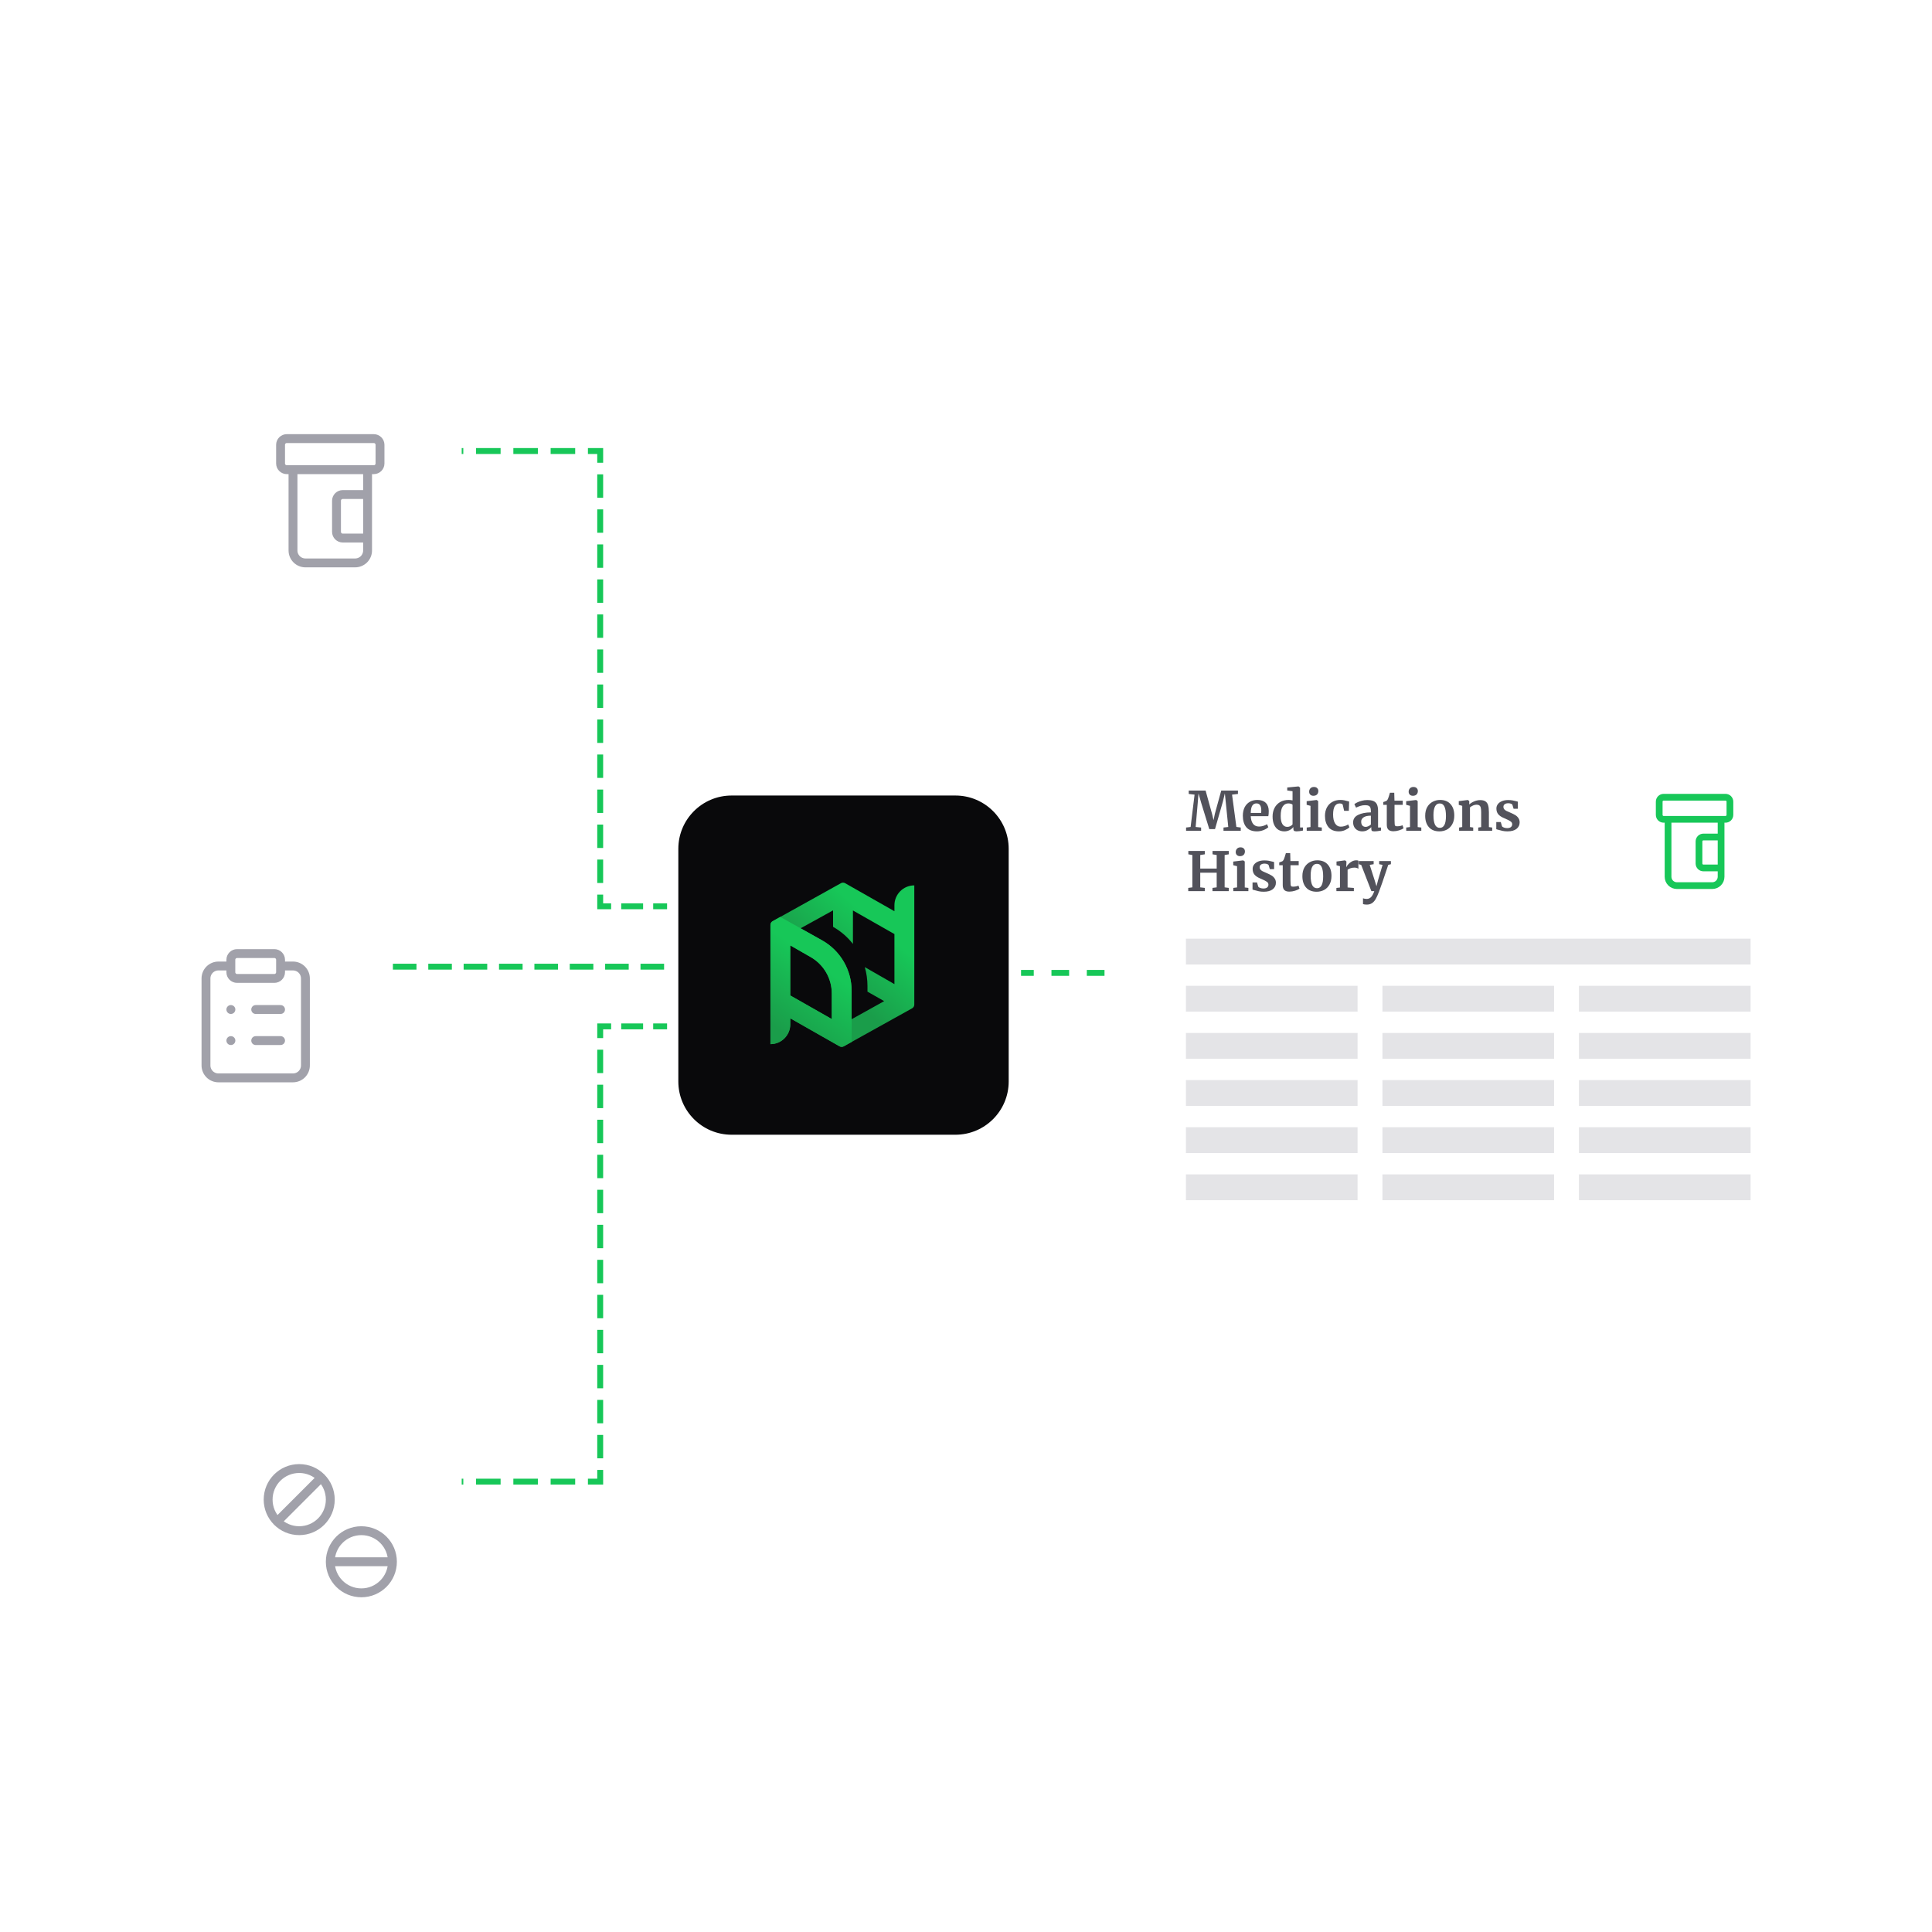 <svg width="544" height="544" viewBox="0 0 544 544" fill="none" xmlns="http://www.w3.org/2000/svg">
<path d="M311 273.937L287.5 273.937" stroke="#17C758" stroke-width="1.661" stroke-dasharray="4.98 4.98"/>
<g clip-path="url(#clip0_380_9763)">
<rect x="191" y="224" width="93.02" height="95.511" fill="#09090B"/>
<path d="M251.848 254.892V256.573L237.972 248.686C237.607 248.477 237.157 248.474 236.789 248.681L217.553 259.381C217.17 259.595 216.934 259.998 216.934 260.435V294.005C220.021 294.005 222.524 291.501 222.524 288.414V286.729L236.397 294.616C236.762 294.825 237.212 294.827 237.58 294.621L256.824 283.918C257.207 283.704 257.443 283.301 257.443 282.864V249.299C254.353 249.299 251.848 251.805 251.848 254.895V254.892ZM234.204 279.704V286.935L222.521 280.296V266.202L228.306 269.518C231.945 271.608 234.204 275.511 234.204 279.707V279.704ZM243.503 272.312C244.003 274.044 244.254 275.817 244.254 277.582V279.225L248.957 281.892L239.797 286.985V278.981C239.797 273.092 236.605 267.646 231.467 264.768L225.43 261.385L234.572 256.334V260.972L234.652 261.017C236.725 262.205 238.542 263.761 240.053 265.648L240.165 265.79V256.366L251.848 263.008V277.102L243.503 272.314V272.312Z" fill="url(#paint0_linear_380_9763)"/>
<path d="M234.204 279.704V286.935L222.521 280.296V266.202L228.306 269.518C231.945 271.608 234.204 275.511 234.204 279.707V279.704ZM217.553 259.381C217.17 259.595 216.934 259.998 216.934 260.435V294.004C220.021 294.004 222.524 291.501 222.524 288.414V286.729L236.397 294.616C236.762 294.825 237.212 294.827 237.58 294.621L239.799 293.385V278.981C239.799 273.092 236.608 267.646 231.47 264.768L219.71 258.181L217.553 259.381Z" fill="url(#paint1_linear_380_9763)"/>
</g>
<path d="M101.5 272.189L187 272.189" stroke="#17C758" stroke-width="1.661" stroke-linecap="square" stroke-dasharray="4.98 4.98"/>
<path d="M169 417.189L169 418.02H169.831V417.189H169ZM169 289L169 288.17L168.169 288.17V289L169 289ZM187 289.831L187.831 289.831L187.831 288.17L187 288.17L187 289.831ZM129.625 418.02H130.456L130.456 416.359H129.625L129.625 418.02ZM134.875 416.359H134.044L134.044 418.02H134.875L134.875 416.359ZM140.125 418.02H140.956L140.956 416.359L140.125 416.359L140.125 418.02ZM145.375 416.359L144.544 416.359L144.544 418.02L145.375 418.02L145.375 416.359ZM150.625 418.02H151.456L151.456 416.359H150.625L150.625 418.02ZM155.875 416.359H155.044L155.044 418.02H155.875L155.875 416.359ZM161.125 418.02L161.956 418.02L161.956 416.359L161.125 416.359L161.125 418.02ZM166.375 416.359L165.544 416.359L165.544 418.02H166.375L166.375 416.359ZM169.831 414.724L169.831 413.893L168.169 413.893L168.169 414.724L169.831 414.724ZM168.169 409.794V410.624L169.831 410.624L169.831 409.794L168.169 409.794ZM169.831 404.863V404.033H168.169L168.169 404.863L169.831 404.863ZM168.169 399.933L168.169 400.764L169.83 400.764L169.83 399.933H168.169ZM169.83 395.003L169.83 394.172L168.169 394.172V395.003H169.83ZM168.169 390.072V390.903H169.83V390.072H168.169ZM169.83 385.142L169.83 384.311L168.169 384.311L168.169 385.142H169.83ZM168.169 380.212L168.169 381.042H169.83L169.83 380.212L168.169 380.212ZM169.83 375.281L169.83 374.451H168.169V375.281H169.83ZM168.169 370.351V371.182H169.83V370.351H168.169ZM169.83 365.421L169.83 364.59H168.169L168.169 365.421L169.83 365.421ZM168.169 360.49L168.169 361.321L169.83 361.321L169.83 360.49H168.169ZM169.83 355.56V354.729L168.169 354.729V355.56H169.83ZM168.169 350.63V351.46L169.83 351.46V350.63L168.169 350.63ZM169.83 345.699L169.83 344.869L168.169 344.869L168.169 345.699L169.83 345.699ZM168.169 340.769L168.169 341.6L169.83 341.6L169.83 340.769L168.169 340.769ZM169.83 335.839V335.008L168.169 335.008V335.839L169.83 335.839ZM168.169 330.908L168.169 331.739L169.83 331.739V330.908L168.169 330.908ZM169.83 325.978L169.83 325.147L168.169 325.147L168.169 325.978L169.83 325.978ZM168.169 321.048L168.169 321.878L169.83 321.878L169.83 321.048L168.169 321.048ZM169.83 316.117V315.287L168.169 315.287V316.117L169.83 316.117ZM168.169 311.187L168.169 312.018L169.83 312.018L169.83 311.187L168.169 311.187ZM169.83 306.257L169.83 305.426L168.169 305.426L168.169 306.257L169.83 306.257ZM168.169 301.326V302.157L169.83 302.157L169.83 301.326L168.169 301.326ZM169.83 296.396V295.565L168.169 295.565L168.169 296.396L169.83 296.396ZM168.169 291.466L168.169 292.296L169.83 292.296L169.83 291.466L168.169 291.466ZM171.25 289.831L172.08 289.831L172.08 288.17L171.25 288.17L171.25 289.831ZM175.75 288.17L174.919 288.17L174.919 289.831L175.75 289.831L175.75 288.17ZM180.25 289.831L181.08 289.831L181.08 288.17L180.25 288.17L180.25 289.831ZM184.75 288.17L183.919 288.17L183.919 289.831L184.75 289.831L184.75 288.17ZM127 417.189L127 418.02L129.625 418.02L129.625 417.189L129.625 416.359L127 416.359L127 417.189ZM134.875 417.189L134.875 418.02L140.125 418.02L140.125 417.189L140.125 416.359L134.875 416.359L134.875 417.189ZM145.375 417.189L145.375 418.02L150.625 418.02L150.625 417.189L150.625 416.359L145.375 416.359L145.375 417.189ZM155.875 417.189L155.875 418.02L161.125 418.02L161.125 417.189L161.125 416.359L155.875 416.359L155.875 417.189ZM166.375 417.189L166.375 418.02L169 418.02L169 417.189L169 416.359L166.375 416.359L166.375 417.189ZM169 417.189H169.831L169.831 414.724L169 414.724H168.169L168.169 417.189L169 417.189ZM169 409.794L169.831 409.794L169.831 404.863L169 404.863H168.169L168.169 409.794H169ZM169 399.933H169.83L169.83 395.003H169H168.169L168.169 399.933H169ZM169 390.072H169.83L169.83 385.142H169H168.169L168.169 390.072H169ZM169 380.212H169.83L169.83 375.281H169H168.169L168.169 380.212L169 380.212ZM169 370.351H169.83L169.83 365.421L169 365.421H168.169L168.169 370.351H169ZM169 360.49H169.83L169.83 355.56H169H168.169L168.169 360.49H169ZM169 350.63L169.83 350.63L169.83 345.699L169 345.699L168.169 345.699L168.169 350.63H169ZM169 340.769H169.83L169.83 335.839L169 335.839H168.169L168.169 340.769L169 340.769ZM169 330.908H169.83L169.83 325.978L169 325.978H168.169L168.169 330.908L169 330.908ZM169 321.048L169.83 321.048L169.83 316.117L169 316.117L168.169 316.117L168.169 321.048L169 321.048ZM169 311.187L169.83 311.187L169.83 306.257L169 306.257L168.169 306.257L168.169 311.187L169 311.187ZM169 301.326L169.83 301.326L169.83 296.396L169 296.396L168.169 296.396L168.169 301.326L169 301.326ZM169 291.466L169.83 291.466L169.83 289L169 289L168.169 289L168.169 291.466L169 291.466ZM169 289L169 289.831L171.25 289.831L171.25 289.001L171.25 288.17L169 288.17L169 289ZM175.75 289.001L175.75 289.831L180.25 289.831L180.25 289.001L180.25 288.17L175.75 288.17L175.75 289.001ZM184.75 289.001L184.75 289.831L187 289.831L187 289.001L187 288.17L184.75 288.17L184.75 289.001Z" fill="#17C758"/>
<path d="M169 127L169 126.17L169.831 126.17L169.831 127L169 127ZM169 255.189L169 256.019L168.169 256.02L168.169 255.189L169 255.189ZM187 254.358L187.831 254.358L187.831 256.019L187 256.019L187 254.358ZM129.625 126.17L130.456 126.17L130.456 127.831L129.625 127.831L129.625 126.17ZM134.875 127.831L134.044 127.831L134.044 126.17L134.875 126.17L134.875 127.831ZM140.125 126.17L140.956 126.17L140.956 127.831L140.125 127.831L140.125 126.17ZM145.375 127.831L144.544 127.831L144.544 126.17L145.375 126.17L145.375 127.831ZM150.625 126.17L151.456 126.17L151.456 127.831L150.625 127.831L150.625 126.17ZM155.875 127.831L155.044 127.831L155.044 126.17L155.875 126.17L155.875 127.831ZM161.125 126.17L161.956 126.17L161.956 127.831L161.125 127.831L161.125 126.17ZM166.375 127.831L165.544 127.831L165.544 126.17L166.375 126.17L166.375 127.831ZM169.831 129.465L169.831 130.296L168.169 130.296L168.169 129.465L169.831 129.465ZM168.169 134.396L168.169 133.565L169.831 133.565L169.831 134.396L168.169 134.396ZM169.83 139.326L169.83 140.157L168.169 140.157L168.169 139.326L169.83 139.326ZM168.169 144.256L168.169 143.426L169.83 143.426L169.83 144.256L168.169 144.256ZM169.83 149.187L169.83 150.017L168.169 150.017L168.169 149.187L169.83 149.187ZM168.169 154.117L168.169 153.287L169.83 153.287L169.83 154.117L168.169 154.117ZM169.83 159.047L169.83 159.878L168.169 159.878L168.169 159.047L169.83 159.047ZM168.169 163.978L168.169 163.147L169.83 163.147L169.83 163.978L168.169 163.978ZM169.83 168.908L169.83 169.739L168.169 169.739L168.169 168.908L169.83 168.908ZM168.169 173.838L168.169 173.008L169.83 173.008L169.83 173.838L168.169 173.838ZM169.83 178.769L169.83 179.599L168.169 179.599L168.169 178.769L169.83 178.769ZM168.169 183.699L168.169 182.869L169.83 182.869L169.83 183.699L168.169 183.699ZM169.83 188.629L169.83 189.46L168.169 189.46L168.169 188.629L169.83 188.629ZM168.169 193.56L168.169 192.729L169.83 192.729L169.83 193.56L168.169 193.56ZM169.83 198.49L169.83 199.321L168.169 199.321L168.169 198.49L169.83 198.49ZM168.169 203.42L168.169 202.59L169.83 202.59L169.83 203.42L168.169 203.42ZM169.83 208.351L169.83 209.181L168.169 209.181L168.169 208.351L169.83 208.351ZM168.169 213.281L168.169 212.451L169.83 212.451L169.83 213.281L168.169 213.281ZM169.83 218.211L169.83 219.042L168.169 219.042L168.169 218.211L169.83 218.211ZM168.169 223.142L168.169 222.311L169.83 222.311L169.83 223.142L168.169 223.142ZM169.83 228.072L169.83 228.903L168.169 228.903L168.169 228.072L169.83 228.072ZM168.169 233.002L168.169 232.172L169.83 232.172L169.83 233.002L168.169 233.002ZM169.83 237.933L169.83 238.763L168.169 238.763L168.169 237.933L169.83 237.933ZM168.169 242.863L168.169 242.033L169.83 242.033L169.83 242.863L168.169 242.863ZM169.83 247.793L169.83 248.624L168.169 248.624L168.169 247.793L169.83 247.793ZM168.169 252.724L168.169 251.893L169.83 251.893L169.83 252.724L168.169 252.724ZM171.25 254.358L172.08 254.358L172.08 256.019L171.25 256.019L171.25 254.358ZM175.75 256.019L174.919 256.019L174.919 254.358L175.75 254.358L175.75 256.019ZM180.25 254.358L181.08 254.358L181.08 256.019L180.25 256.019L180.25 254.358ZM184.75 256.019L183.919 256.019L183.919 254.358L184.75 254.358L184.75 256.019ZM127 127L127 126.169L129.625 126.17L129.625 127L129.625 127.831L127 127.831L127 127ZM134.875 127L134.875 126.17L140.125 126.17L140.125 127L140.125 127.831L134.875 127.831L134.875 127ZM145.375 127L145.375 126.17L150.625 126.17L150.625 127L150.625 127.831L145.375 127.831L145.375 127ZM155.875 127L155.875 126.17L161.125 126.17L161.125 127L161.125 127.831L155.875 127.831L155.875 127ZM166.375 127L166.375 126.17L169 126.17L169 127L169 127.831L166.375 127.831L166.375 127ZM169 127L169.831 127L169.831 129.465L169 129.465L168.169 129.465L168.169 127L169 127ZM169 134.396L169.831 134.396L169.83 139.326L169 139.326L168.169 139.326L168.169 134.396L169 134.396ZM169 144.256L169.83 144.256L169.83 149.187L169 149.187L168.169 149.187L168.169 144.256L169 144.256ZM169 154.117L169.83 154.117L169.83 159.047L169 159.047L168.169 159.047L168.169 154.117L169 154.117ZM169 163.978L169.83 163.978L169.83 168.908L169 168.908L168.169 168.908L168.169 163.978L169 163.978ZM169 173.838L169.83 173.838L169.83 178.769L169 178.769L168.169 178.769L168.169 173.838L169 173.838ZM169 183.699L169.83 183.699L169.83 188.629L169 188.629L168.169 188.629L168.169 183.699L169 183.699ZM169 193.56L169.83 193.56L169.83 198.49L169 198.49L168.169 198.49L168.169 193.56L169 193.56ZM169 203.42L169.83 203.42L169.83 208.351L169 208.351L168.169 208.351L168.169 203.42L169 203.42ZM169 213.281L169.83 213.281L169.83 218.211L169 218.211L168.169 218.211L168.169 213.281L169 213.281ZM169 223.142L169.83 223.142L169.83 228.072L169 228.072L168.169 228.072L168.169 223.142L169 223.142ZM169 233.002L169.83 233.002L169.83 237.933L169 237.933L168.169 237.933L168.169 233.002L169 233.002ZM169 242.863L169.83 242.863L169.83 247.793L169 247.793L168.169 247.793L168.169 242.863L169 242.863ZM169 252.724L169.83 252.724L169.83 255.189L169 255.189L168.169 255.189L168.169 252.724L169 252.724ZM169 255.189L169 254.358L171.25 254.358L171.25 255.189L171.25 256.019L169 256.019L169 255.189ZM175.75 255.189L175.75 254.358L180.25 254.358L180.25 255.189L180.25 256.019L175.75 256.019L175.75 255.189ZM184.75 255.189L184.75 254.358L187 254.358L187 255.189L187 256.019L184.75 256.019L184.75 255.189Z" fill="#17C758"/>
<g filter="url(#filter0_dd_380_9763)">
<path d="M56 105C56 96.716 62.716 90 71 90H115C123.284 90 130 96.716 130 105V149C130 157.284 123.284 164 115 164H71C62.716 164 56 157.284 56 149V105Z" fill="white"/>
<path d="M103.5 125.25H96.5C96.036 125.25 95.591 125.434 95.263 125.763C94.934 126.091 94.75 126.536 94.75 127V135.75C94.75 136.214 94.934 136.659 95.263 136.987C95.591 137.316 96.036 137.5 96.5 137.5H103.5M82.5 118.25V141C82.5 141.928 82.869 142.818 83.525 143.475C84.181 144.131 85.072 144.5 86 144.5H100C100.928 144.5 101.818 144.131 102.475 143.475C103.131 142.818 103.5 141.928 103.5 141V118.25M80.75 109.5H105.25C106.216 109.5 107 110.284 107 111.25V116.5C107 117.466 106.216 118.25 105.25 118.25H80.75C79.784 118.25 79 117.466 79 116.5V111.25C79 110.284 79.784 109.5 80.75 109.5Z" stroke="#A1A1AA" stroke-width="2.5" stroke-linecap="round" stroke-linejoin="round"/>
</g>
<g filter="url(#filter1_dd_380_9763)">
<path d="M35 250C35 241.716 41.716 235 50 235H94C102.284 235 109 241.716 109 250V294C109 302.284 102.284 309 94 309H50C41.716 309 35 302.284 35 294V250Z" fill="white"/>
<path d="M79 258H82.5C83.428 258 84.319 258.369 84.975 259.025C85.631 259.682 86 260.572 86 261.5V286C86 286.928 85.631 287.818 84.975 288.475C84.319 289.131 83.428 289.5 82.5 289.5H61.5C60.572 289.5 59.681 289.131 59.025 288.475C58.369 287.818 58 286.928 58 286V261.5C58 260.572 58.369 259.682 59.025 259.025C59.681 258.369 60.572 258 61.5 258H65M72 270.25H79M72 279H79M65 270.25H65.017M65 279H65.017M66.75 254.5H77.25C78.216 254.5 79 255.284 79 256.25V259.75C79 260.716 78.216 261.5 77.25 261.5H66.75C65.784 261.5 65 260.716 65 259.75V256.25C65 255.284 65.784 254.5 66.75 254.5Z" stroke="#A1A1AA" stroke-width="2.5" stroke-linecap="round" stroke-linejoin="round"/>
</g>
<g filter="url(#filter2_dd_380_9763)">
<path d="M56 395C56 386.716 62.716 380 71 380H115C123.284 380 130 386.716 130 395V439C130 447.284 123.284 454 115 454H71C62.716 454 56 447.284 56 439V395Z" fill="white"/>
<path d="M110.5 425.75C110.5 430.582 106.582 434.5 101.75 434.5C96.918 434.5 93 430.582 93 425.75M110.5 425.75C110.5 420.918 106.582 417 101.75 417C96.918 417 93 420.918 93 425.75M110.5 425.75H93M78.055 414.445L90.445 402.055M93 408.25C93 413.082 89.082 417 84.25 417C79.418 417 75.5 413.082 75.5 408.25C75.5 403.418 79.418 399.5 84.25 399.5C89.082 399.5 93 403.418 93 408.25Z" stroke="#A1A1AA" stroke-width="2.5" stroke-linecap="round" stroke-linejoin="round"/>
</g>
<g filter="url(#filter3_d_380_9763)">
<path d="M314 209.788C314 203.83 318.83 199 324.788 199H501.212C507.17 199 512 203.83 512 209.788V338.212C512 344.17 507.17 349 501.212 349H324.788C318.83 349 314 344.17 314 338.212V209.788Z" fill="white"/>
<path d="M336.359 215.496L334.714 215.298V214.354H339.465L341.278 220.902L341.704 222.684L342.07 220.902L343.867 214.354H348.572V215.298L346.912 215.496L348.131 224.588L349.364 224.755V225.669H344.506V224.755L345.846 224.603L345.176 217.932L344.887 215.146L344.323 217.491L342.115 225.197H340.501L338.247 217.887L337.47 215.146L337.242 217.932L336.663 224.603L338.201 224.755V225.669H333.968V224.755L335.247 224.603L336.359 215.496ZM353.927 225.836C352.587 225.836 351.587 225.446 350.927 224.664C350.277 223.872 349.952 222.796 349.952 221.435C349.952 220.521 350.12 219.73 350.455 219.059C350.8 218.389 351.282 217.877 351.902 217.521C352.521 217.166 353.237 216.988 354.049 216.988C355.064 216.988 355.846 217.257 356.394 217.795C356.942 218.323 357.227 219.08 357.247 220.065C357.247 220.735 357.206 221.232 357.125 221.557H352.176C352.216 222.481 352.435 223.202 352.831 223.72C353.227 224.227 353.79 224.481 354.521 224.481C354.917 224.481 355.323 224.415 355.739 224.283C356.166 224.151 356.501 223.994 356.744 223.811L357.125 224.649C356.851 224.943 356.404 225.217 355.785 225.471C355.176 225.715 354.557 225.836 353.927 225.836ZM355.115 220.643C355.135 220.359 355.145 220.141 355.145 219.988C355.145 218.638 354.694 217.963 353.79 217.963C353.293 217.963 352.907 218.161 352.633 218.557C352.358 218.953 352.206 219.648 352.176 220.643H355.115ZM361.645 225.836C361.016 225.836 360.452 225.689 359.955 225.395C359.457 225.09 359.061 224.623 358.767 223.994C358.473 223.364 358.325 222.577 358.325 221.633C358.325 220.78 358.498 220.004 358.843 219.303C359.198 218.592 359.716 218.029 360.397 217.613C361.077 217.196 361.894 216.988 362.848 216.988C363.234 216.988 363.6 217.029 363.945 217.11V214.536L362.452 214.323V213.486L365.59 213.181H365.635L366.062 213.501V224.74H366.884V225.608C366.153 225.76 365.549 225.836 365.072 225.836C364.747 225.836 364.514 225.781 364.371 225.669C364.239 225.567 364.173 225.359 364.173 225.045V224.618C363.909 224.973 363.549 225.268 363.092 225.501C362.635 225.725 362.153 225.836 361.645 225.836ZM362.437 224.572C362.772 224.572 363.067 224.506 363.321 224.374C363.585 224.232 363.793 224.065 363.945 223.872V218.328C363.874 218.227 363.722 218.141 363.488 218.07C363.265 217.998 363.021 217.963 362.757 217.963C362.107 217.963 361.584 218.247 361.188 218.816C360.803 219.374 360.61 220.273 360.61 221.511C360.61 222.547 360.777 223.319 361.112 223.826C361.447 224.324 361.889 224.572 362.437 224.572ZM369.808 215.816C369.442 215.816 369.153 215.709 368.94 215.496C368.727 215.283 368.62 215.008 368.62 214.673C368.62 214.288 368.742 213.968 368.985 213.714C369.229 213.46 369.554 213.333 369.96 213.333C370.366 213.333 370.676 213.445 370.889 213.668C371.102 213.881 371.209 214.151 371.209 214.475C371.209 214.882 371.087 215.206 370.843 215.45C370.6 215.694 370.26 215.816 369.823 215.816H369.808ZM369.001 218.648L367.919 218.359V217.339L370.706 217.003H370.737L371.163 217.308V224.633L372.184 224.755V225.669H367.935V224.755L369.001 224.618V218.648ZM373.077 221.481C373.077 220.608 373.25 219.831 373.595 219.151C373.95 218.471 374.453 217.943 375.103 217.567C375.763 217.181 376.529 216.988 377.402 216.988C377.809 216.988 378.159 217.019 378.453 217.08C378.748 217.141 379.078 217.222 379.443 217.323L379.885 217.445L379.793 220.049H378.468L378.088 218.374C378.027 218.11 377.727 217.978 377.189 217.978C376.621 217.978 376.174 218.227 375.849 218.724C375.534 219.222 375.372 219.999 375.362 221.054C375.362 222.171 375.555 223.029 375.94 223.628C376.326 224.217 376.839 224.512 377.479 224.512C378.25 224.512 378.961 224.303 379.611 223.887L379.961 224.679C379.697 224.963 379.291 225.227 378.743 225.471C378.204 225.715 377.621 225.836 376.991 225.836C375.692 225.836 374.712 225.435 374.052 224.633C373.402 223.831 373.077 222.78 373.077 221.481ZM381.005 223.293C381.005 222.369 381.467 221.674 382.391 221.207C383.325 220.74 384.528 220.501 386 220.491V220.141C386 219.724 385.954 219.4 385.863 219.166C385.782 218.933 385.624 218.76 385.391 218.648C385.168 218.526 384.838 218.465 384.401 218.465C383.904 218.465 383.457 218.531 383.061 218.663C382.665 218.785 382.254 218.948 381.827 219.151L381.355 218.176C381.508 218.044 381.761 217.887 382.117 217.704C382.482 217.521 382.914 217.364 383.411 217.232C383.909 217.09 384.421 217.019 384.949 217.019C385.731 217.019 386.34 217.12 386.777 217.323C387.224 217.526 387.543 217.851 387.736 218.298C387.929 218.745 388.026 219.344 388.026 220.095V224.755H388.848V225.608C388.645 225.659 388.356 225.71 387.98 225.76C387.604 225.811 387.274 225.836 386.99 225.836C386.645 225.836 386.411 225.786 386.29 225.684C386.178 225.583 386.122 225.375 386.122 225.06V224.649C385.848 224.953 385.493 225.227 385.056 225.471C384.619 225.715 384.127 225.836 383.579 225.836C383.112 225.836 382.68 225.74 382.284 225.547C381.898 225.344 381.589 225.055 381.355 224.679C381.122 224.293 381.005 223.831 381.005 223.293ZM384.553 224.572C384.767 224.572 385.01 224.512 385.284 224.39C385.559 224.258 385.797 224.1 386 223.918V221.42C385.086 221.42 384.401 221.577 383.944 221.892C383.497 222.197 383.274 222.593 383.274 223.08C383.274 223.567 383.386 223.938 383.609 224.192C383.843 224.446 384.157 224.572 384.553 224.572ZM392.357 225.806C391.717 225.806 391.245 225.659 390.941 225.364C390.636 225.07 390.484 224.603 390.484 223.963V218.374H389.494V217.582C389.575 217.552 389.722 217.501 389.935 217.43C390.149 217.349 390.311 217.283 390.423 217.232C390.595 217.1 390.743 216.872 390.864 216.547C390.956 216.333 391.123 215.805 391.367 214.963H392.585L392.646 217.201H394.976V218.374H392.662V222.654C392.662 223.222 392.677 223.623 392.707 223.857C392.738 224.09 392.804 224.242 392.905 224.314C393.007 224.374 393.184 224.405 393.438 224.405C393.692 224.405 393.956 224.38 394.23 224.329C394.504 224.268 394.733 224.197 394.915 224.116L395.205 224.968C394.921 225.182 394.504 225.375 393.956 225.547C393.408 225.72 392.875 225.806 392.357 225.806ZM397.827 215.816C397.462 215.816 397.172 215.709 396.959 215.496C396.746 215.283 396.639 215.008 396.639 214.673C396.639 214.288 396.761 213.968 397.005 213.714C397.249 213.46 397.574 213.333 397.98 213.333C398.386 213.333 398.695 213.445 398.909 213.668C399.122 213.881 399.228 214.151 399.228 214.475C399.228 214.882 399.107 215.206 398.863 215.45C398.619 215.694 398.279 215.816 397.843 215.816H397.827ZM397.02 218.648L395.939 218.359V217.339L398.726 217.003H398.756L399.183 217.308V224.633L400.203 224.755V225.669H395.954V224.755L397.02 224.618V218.648ZM401.295 221.45C401.295 220.496 401.483 219.684 401.858 219.014C402.244 218.344 402.757 217.841 403.396 217.506C404.036 217.161 404.731 216.988 405.483 216.988C406.762 216.988 407.747 217.384 408.437 218.176C409.138 218.958 409.488 220.024 409.488 221.374C409.488 222.339 409.295 223.161 408.909 223.841C408.534 224.512 408.026 225.014 407.386 225.349C406.757 225.674 406.062 225.836 405.3 225.836C404.031 225.836 403.046 225.446 402.346 224.664C401.645 223.872 401.295 222.801 401.295 221.45ZM405.422 224.847C406.569 224.847 407.143 223.74 407.143 221.527C407.143 220.369 407.006 219.491 406.732 218.892C406.457 218.283 406.011 217.978 405.391 217.978C404.214 217.978 403.625 219.085 403.625 221.298C403.625 222.456 403.767 223.339 404.051 223.948C404.346 224.547 404.803 224.847 405.422 224.847ZM411.725 218.648L410.751 218.374V217.323L413.279 217.003H413.324L413.705 217.308V217.902L413.69 218.268C414.045 217.932 414.507 217.643 415.076 217.399C415.644 217.156 416.218 217.034 416.797 217.034C417.416 217.034 417.898 217.151 418.243 217.384C418.599 217.608 418.853 217.963 419.005 218.45C419.157 218.938 419.233 219.598 419.233 220.43V224.633L420.162 224.755V225.669H416.233V224.755L417.056 224.633V220.43C417.056 219.902 417.02 219.491 416.949 219.197C416.878 218.892 416.746 218.674 416.553 218.542C416.37 218.4 416.106 218.328 415.761 218.328C415.182 218.328 414.563 218.577 413.903 219.075V224.618L414.817 224.755V225.669H410.842V224.755L411.725 224.618V218.648ZM422.929 224.42C423.01 224.542 423.193 224.659 423.477 224.77C423.772 224.872 424.066 224.923 424.361 224.923C424.838 224.923 425.193 224.826 425.427 224.633C425.67 224.43 425.792 224.166 425.792 223.841C425.792 223.506 425.645 223.237 425.35 223.034C425.056 222.821 424.559 222.562 423.858 222.258L423.432 222.075C422.731 221.78 422.208 221.425 421.863 221.009C421.518 220.593 421.345 220.054 421.345 219.394C421.345 218.938 421.482 218.531 421.756 218.176C422.03 217.811 422.416 217.526 422.914 217.323C423.411 217.12 423.985 217.019 424.635 217.019C425.112 217.019 425.518 217.049 425.853 217.11C426.198 217.171 426.559 217.252 426.934 217.354C427.137 217.425 427.29 217.465 427.391 217.476V219.471H426.188L425.838 218.313C425.777 218.212 425.64 218.12 425.427 218.039C425.213 217.958 424.97 217.917 424.696 217.917C424.279 217.917 423.944 218.009 423.69 218.191C423.447 218.364 423.325 218.608 423.325 218.922C423.325 219.207 423.411 219.445 423.584 219.638C423.756 219.821 423.944 219.963 424.147 220.065C424.35 220.166 424.726 220.334 425.274 220.567C425.823 220.801 426.274 221.024 426.63 221.237C426.995 221.45 427.295 221.73 427.528 222.075C427.772 222.41 427.894 222.821 427.894 223.308C427.894 224.06 427.599 224.669 427.01 225.136C426.422 225.603 425.574 225.836 424.467 225.836C423.949 225.836 423.482 225.791 423.066 225.699C422.66 225.608 422.188 225.486 421.65 225.334L421.315 225.227V223.217H422.579L422.929 224.42ZM335.734 232.496L334.607 232.298V231.354H339.237V232.298L337.958 232.496V236.318H342.587V232.496L341.415 232.298V231.354H345.983V232.298L344.826 232.496V241.603L345.983 241.755V242.669H341.399V241.755L342.587 241.603V237.476H337.958V241.603L339.237 241.755V242.669H334.577V241.755L335.734 241.603V232.496ZM349.135 232.816C348.77 232.816 348.48 232.709 348.267 232.496C348.054 232.283 347.947 232.008 347.947 231.673C347.947 231.288 348.069 230.968 348.313 230.714C348.557 230.46 348.882 230.333 349.288 230.333C349.694 230.333 350.003 230.445 350.217 230.668C350.43 230.881 350.536 231.151 350.536 231.475C350.536 231.882 350.415 232.206 350.171 232.45C349.927 232.694 349.587 232.816 349.151 232.816H349.135ZM348.328 235.648L347.247 235.359V234.339L350.034 234.003H350.064L350.491 234.308V241.633L351.511 241.755V242.669H347.262V241.755L348.328 241.618V235.648ZM354.293 241.42C354.374 241.542 354.557 241.659 354.841 241.77C355.136 241.872 355.43 241.923 355.725 241.923C356.202 241.923 356.557 241.826 356.791 241.633C357.034 241.43 357.156 241.166 357.156 240.841C357.156 240.506 357.009 240.237 356.715 240.034C356.42 239.821 355.923 239.562 355.222 239.258L354.796 239.075C354.095 238.78 353.572 238.425 353.227 238.009C352.882 237.593 352.709 237.054 352.709 236.394C352.709 235.938 352.846 235.531 353.121 235.176C353.395 234.811 353.78 234.526 354.278 234.323C354.775 234.12 355.349 234.019 355.999 234.019C356.476 234.019 356.882 234.049 357.217 234.11C357.562 234.171 357.923 234.252 358.298 234.354C358.502 234.425 358.654 234.465 358.755 234.476V236.471H357.552L357.202 235.313C357.141 235.212 357.004 235.12 356.791 235.039C356.578 234.958 356.334 234.917 356.06 234.917C355.643 234.917 355.308 235.009 355.055 235.191C354.811 235.364 354.689 235.608 354.689 235.922C354.689 236.207 354.775 236.445 354.948 236.638C355.121 236.821 355.308 236.963 355.512 237.065C355.715 237.166 356.09 237.334 356.638 237.567C357.187 237.801 357.639 238.024 357.994 238.237C358.359 238.45 358.659 238.73 358.892 239.075C359.136 239.41 359.258 239.821 359.258 240.308C359.258 241.06 358.963 241.669 358.375 242.136C357.786 242.603 356.938 242.836 355.831 242.836C355.314 242.836 354.846 242.791 354.43 242.699C354.024 242.608 353.552 242.486 353.014 242.334L352.679 242.227V240.217H353.943L354.293 241.42ZM363.058 242.806C362.419 242.806 361.947 242.659 361.642 242.364C361.338 242.07 361.185 241.603 361.185 240.963V235.374H360.195V234.582C360.277 234.552 360.424 234.501 360.637 234.43C360.85 234.349 361.013 234.283 361.124 234.232C361.297 234.1 361.444 233.872 361.566 233.547C361.657 233.333 361.825 232.805 362.069 231.963H363.287L363.348 234.201H365.678V235.374H363.363V239.654C363.363 240.222 363.378 240.623 363.409 240.857C363.439 241.09 363.505 241.242 363.607 241.314C363.708 241.374 363.886 241.405 364.14 241.405C364.394 241.405 364.658 241.38 364.932 241.329C365.206 241.268 365.434 241.197 365.617 241.116L365.906 241.968C365.622 242.182 365.206 242.375 364.658 242.547C364.109 242.72 363.576 242.806 363.058 242.806ZM366.717 238.45C366.717 237.496 366.904 236.684 367.28 236.014C367.666 235.344 368.179 234.841 368.818 234.506C369.458 234.161 370.153 233.988 370.905 233.988C372.184 233.988 373.169 234.384 373.859 235.176C374.56 235.958 374.91 237.024 374.91 238.374C374.91 239.339 374.717 240.161 374.331 240.841C373.956 241.512 373.448 242.014 372.808 242.349C372.179 242.674 371.483 242.836 370.722 242.836C369.453 242.836 368.468 242.446 367.767 241.664C367.067 240.872 366.717 239.801 366.717 238.45ZM370.844 241.847C371.991 241.847 372.565 240.74 372.565 238.527C372.565 237.369 372.428 236.491 372.153 235.892C371.879 235.283 371.433 234.978 370.813 234.978C369.636 234.978 369.047 236.085 369.047 238.298C369.047 239.456 369.189 240.339 369.473 240.948C369.767 241.547 370.224 241.847 370.844 241.847ZM376.294 241.77L377.299 241.649V235.648L376.325 235.374V234.323L378.685 234.003H378.731L379.112 234.308V234.643L379.066 235.877H379.112C379.183 235.674 379.35 235.425 379.614 235.13C379.878 234.826 380.208 234.562 380.604 234.339C381.01 234.105 381.447 233.988 381.914 233.988C382.137 233.988 382.33 234.019 382.493 234.08V236.364C382.188 236.151 381.817 236.044 381.381 236.044C380.64 236.044 379.995 236.242 379.447 236.638V241.633L381.213 241.77V242.669H376.294V241.77ZM384.818 246.461C384.635 246.461 384.437 246.446 384.224 246.415C384.021 246.385 383.874 246.349 383.783 246.309V244.679C383.854 244.72 383.996 244.76 384.209 244.801C384.422 244.842 384.615 244.862 384.788 244.862C385.295 244.862 385.712 244.694 386.037 244.359C386.372 244.024 386.681 243.461 386.966 242.669H386.143L383.28 235.283L382.595 235.085V234.201H386.783V235.085L385.671 235.268L387.026 239.486L387.575 241.283L388.047 239.486L389.296 235.268L388.336 235.085V234.201H391.641V235.085L390.895 235.268C390.336 236.973 389.783 238.618 389.235 240.202C388.686 241.786 388.367 242.674 388.275 242.867C387.95 243.72 387.641 244.4 387.346 244.908C387.052 245.415 386.702 245.801 386.295 246.065C385.889 246.329 385.397 246.461 384.818 246.461Z" fill="#52525B"/>
<path d="M484.612 227.425H479.634C479.304 227.425 478.988 227.556 478.754 227.789C478.521 228.023 478.39 228.339 478.39 228.669V234.891C478.39 235.221 478.521 235.537 478.754 235.771C478.988 236.004 479.304 236.135 479.634 236.135H484.612M469.68 222.447V238.624C469.68 239.284 469.942 239.917 470.409 240.384C470.875 240.85 471.508 241.112 472.168 241.112H482.123C482.783 241.112 483.416 240.85 483.883 240.384C484.35 239.917 484.612 239.284 484.612 238.624V222.447M468.435 216.226H485.856C486.543 216.226 487.1 216.783 487.1 217.47V221.203C487.1 221.89 486.543 222.447 485.856 222.447H468.435C467.748 222.447 467.191 221.89 467.191 221.203V217.47C467.191 216.783 467.748 216.226 468.435 216.226Z" stroke="#17C758" stroke-width="1.897" stroke-linecap="round" stroke-linejoin="round"/>
<rect x="333.922" y="256.052" width="159" height="7.273" fill="#E4E4E7"/>
<rect x="333.922" y="269.325" width="48.333" height="7.273" fill="#E4E4E7"/>
<rect x="389.255" y="269.325" width="48.333" height="7.273" fill="#E4E4E7"/>
<rect x="444.588" y="269.325" width="48.333" height="7.273" fill="#E4E4E7"/>
<rect x="333.922" y="282.598" width="48.333" height="7.273" fill="#E4E4E7"/>
<rect x="389.255" y="282.598" width="48.333" height="7.273" fill="#E4E4E7"/>
<rect x="444.588" y="282.598" width="48.333" height="7.273" fill="#E4E4E7"/>
<rect x="333.922" y="295.871" width="48.333" height="7.273" fill="#E4E4E7"/>
<rect x="389.255" y="295.871" width="48.333" height="7.273" fill="#E4E4E7"/>
<rect x="444.588" y="295.871" width="48.333" height="7.273" fill="#E4E4E7"/>
<rect x="333.922" y="309.144" width="48.333" height="7.273" fill="#E4E4E7"/>
<rect x="389.255" y="309.144" width="48.333" height="7.273" fill="#E4E4E7"/>
<rect x="444.588" y="309.144" width="48.333" height="7.273" fill="#E4E4E7"/>
<rect x="333.922" y="322.417" width="48.333" height="7.273" fill="#E4E4E7"/>
<rect x="389.255" y="322.417" width="48.333" height="7.273" fill="#E4E4E7"/>
<rect x="444.588" y="322.417" width="48.333" height="7.273" fill="#E4E4E7"/>
</g>
<defs>
<filter id="filter0_dd_380_9763" x="44" y="88" width="98" height="98" filterUnits="userSpaceOnUse" color-interpolation-filters="sRGB">
<feFlood flood-opacity="0" result="BackgroundImageFix"/>
<feColorMatrix in="SourceAlpha" type="matrix" values="0 0 0 0 0 0 0 0 0 0 0 0 0 0 0 0 0 0 127 0" result="hardAlpha"/>
<feMorphology radius="2" operator="erode" in="SourceAlpha" result="effect1_dropShadow_380_9763"/>
<feOffset dy="4"/>
<feGaussianBlur stdDeviation="3"/>
<feColorMatrix type="matrix" values="0 0 0 0 0 0 0 0 0 0 0 0 0 0 0 0 0 0 0.05 0"/>
<feBlend mode="normal" in2="BackgroundImageFix" result="effect1_dropShadow_380_9763"/>
<feColorMatrix in="SourceAlpha" type="matrix" values="0 0 0 0 0 0 0 0 0 0 0 0 0 0 0 0 0 0 127 0" result="hardAlpha"/>
<feMorphology radius="3" operator="erode" in="SourceAlpha" result="effect2_dropShadow_380_9763"/>
<feOffset dy="10"/>
<feGaussianBlur stdDeviation="7.5"/>
<feColorMatrix type="matrix" values="0 0 0 0 0 0 0 0 0 0 0 0 0 0 0 0 0 0 0.1 0"/>
<feBlend mode="normal" in2="effect1_dropShadow_380_9763" result="effect2_dropShadow_380_9763"/>
<feBlend mode="normal" in="SourceGraphic" in2="effect2_dropShadow_380_9763" result="shape"/>
</filter>
<filter id="filter1_dd_380_9763" x="23" y="233" width="98" height="98" filterUnits="userSpaceOnUse" color-interpolation-filters="sRGB">
<feFlood flood-opacity="0" result="BackgroundImageFix"/>
<feColorMatrix in="SourceAlpha" type="matrix" values="0 0 0 0 0 0 0 0 0 0 0 0 0 0 0 0 0 0 127 0" result="hardAlpha"/>
<feMorphology radius="2" operator="erode" in="SourceAlpha" result="effect1_dropShadow_380_9763"/>
<feOffset dy="4"/>
<feGaussianBlur stdDeviation="3"/>
<feColorMatrix type="matrix" values="0 0 0 0 0 0 0 0 0 0 0 0 0 0 0 0 0 0 0.05 0"/>
<feBlend mode="normal" in2="BackgroundImageFix" result="effect1_dropShadow_380_9763"/>
<feColorMatrix in="SourceAlpha" type="matrix" values="0 0 0 0 0 0 0 0 0 0 0 0 0 0 0 0 0 0 127 0" result="hardAlpha"/>
<feMorphology radius="3" operator="erode" in="SourceAlpha" result="effect2_dropShadow_380_9763"/>
<feOffset dy="10"/>
<feGaussianBlur stdDeviation="7.5"/>
<feColorMatrix type="matrix" values="0 0 0 0 0 0 0 0 0 0 0 0 0 0 0 0 0 0 0.1 0"/>
<feBlend mode="normal" in2="effect1_dropShadow_380_9763" result="effect2_dropShadow_380_9763"/>
<feBlend mode="normal" in="SourceGraphic" in2="effect2_dropShadow_380_9763" result="shape"/>
</filter>
<filter id="filter2_dd_380_9763" x="44" y="378" width="98" height="98" filterUnits="userSpaceOnUse" color-interpolation-filters="sRGB">
<feFlood flood-opacity="0" result="BackgroundImageFix"/>
<feColorMatrix in="SourceAlpha" type="matrix" values="0 0 0 0 0 0 0 0 0 0 0 0 0 0 0 0 0 0 127 0" result="hardAlpha"/>
<feMorphology radius="2" operator="erode" in="SourceAlpha" result="effect1_dropShadow_380_9763"/>
<feOffset dy="4"/>
<feGaussianBlur stdDeviation="3"/>
<feColorMatrix type="matrix" values="0 0 0 0 0 0 0 0 0 0 0 0 0 0 0 0 0 0 0.05 0"/>
<feBlend mode="normal" in2="BackgroundImageFix" result="effect1_dropShadow_380_9763"/>
<feColorMatrix in="SourceAlpha" type="matrix" values="0 0 0 0 0 0 0 0 0 0 0 0 0 0 0 0 0 0 127 0" result="hardAlpha"/>
<feMorphology radius="3" operator="erode" in="SourceAlpha" result="effect2_dropShadow_380_9763"/>
<feOffset dy="10"/>
<feGaussianBlur stdDeviation="7.5"/>
<feColorMatrix type="matrix" values="0 0 0 0 0 0 0 0 0 0 0 0 0 0 0 0 0 0 0.1 0"/>
<feBlend mode="normal" in2="effect1_dropShadow_380_9763" result="effect2_dropShadow_380_9763"/>
<feBlend mode="normal" in="SourceGraphic" in2="effect2_dropShadow_380_9763" result="shape"/>
</filter>
<filter id="filter3_d_380_9763" x="306.04" y="199" width="213.92" height="166.213" filterUnits="userSpaceOnUse" color-interpolation-filters="sRGB">
<feFlood flood-opacity="0" result="BackgroundImageFix"/>
<feColorMatrix in="SourceAlpha" type="matrix" values="0 0 0 0 0 0 0 0 0 0 0 0 0 0 0 0 0 0 127 0" result="hardAlpha"/>
<feOffset dy="8.254"/>
<feGaussianBlur stdDeviation="3.98"/>
<feColorMatrix type="matrix" values="0 0 0 0 0 0 0 0 0 0 0 0 0 0 0 0 0 0 0.04 0"/>
<feBlend mode="normal" in2="BackgroundImageFix" result="effect1_dropShadow_380_9763"/>
<feBlend mode="normal" in="SourceGraphic" in2="effect1_dropShadow_380_9763" result="shape"/>
</filter>
<linearGradient id="paint0_linear_380_9763" x1="217.828" y1="293" x2="256.446" y2="250.413" gradientUnits="userSpaceOnUse">
<stop offset="0.41" stop-color="#1A9D4A"/>
<stop offset="0.76" stop-color="#17C758"/>
</linearGradient>
<linearGradient id="paint1_linear_380_9763" x1="216.911" y1="292.481" x2="237.172" y2="264.594" gradientUnits="userSpaceOnUse">
<stop stop-color="#1A9D4A"/>
<stop offset="0.01" stop-color="#1A9D4A"/>
<stop offset="0.1" stop-color="#1A9D4A"/>
<stop offset="0.73" stop-color="#17C758"/>
</linearGradient>
<clipPath id="clip0_380_9763">
<path d="M191 239C191 230.716 197.716 224 206 224H269.02C277.304 224 284.02 230.716 284.02 239V304.511C284.02 312.796 277.304 319.511 269.02 319.511H206C197.716 319.511 191 312.796 191 304.511V239Z" fill="white"/>
</clipPath>
</defs>
</svg>
